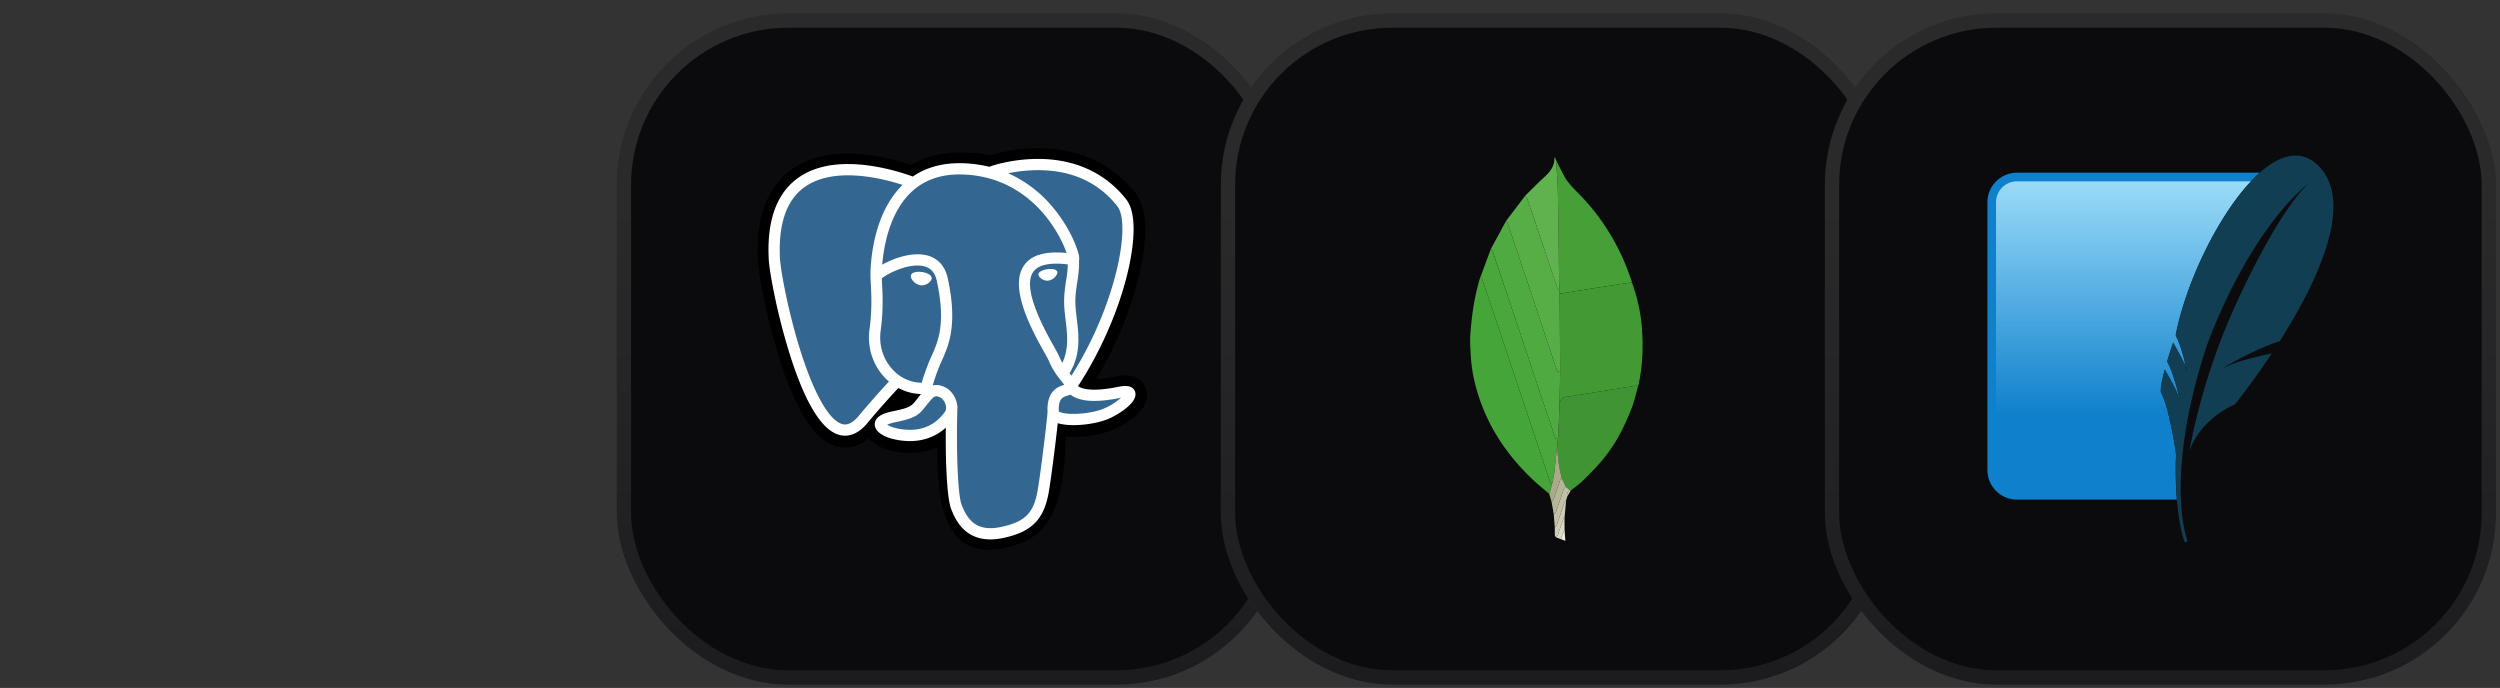 <svg xmlns="http://www.w3.org/2000/svg" width="149" height="41" fill="none"><rect width="100%" height="100%" fill="#333333" stroke="none"/><rect width="40" height="40" x="36.761" y=".801" fill="#0B0B0D" rx="10.222"/><rect width="39.148" height="39.148" x="37.186" y="1.227" stroke="url(#a)" stroke-opacity=".25" stroke-width=".852" rx="9.796"/><g clip-path="url(#b)"><path fill="#000" d="M68.307 23.173c-.14-.423-.505-.717-.978-.788a2.24 2.24 0 0 0-.78.043 6.99 6.99 0 0 1-1.203.158c1.076-1.816 1.951-3.888 2.455-5.839.815-3.153.38-4.59-.13-5.24-1.345-1.72-3.31-2.644-5.679-2.672a10.065 10.065 0 0 0-2.952.414 10.993 10.993 0 0 0-1.726-.158c-1.14-.018-2.147.23-3.007.74a13.71 13.71 0 0 0-2.124-.532c-2.077-.341-3.75-.076-4.974.79-1.483 1.046-2.17 2.865-2.043 5.406.04.807.492 3.262 1.202 5.59.409 1.337.844 2.448 1.294 3.302.64 1.21 1.323 1.923 2.09 2.18.43.143 1.212.243 2.034-.442.104.127.243.252.427.369.235.147.521.268.807.34 1.031.257 1.997.193 2.82-.168.006.146.01.286.013.407.005.196.01.388.018.568.049 1.216.132 2.161.377 2.823l.05.15c.123.375.327 1.002.847 1.492.539.509 1.19.665 1.787.665.3 0 .585-.04.835-.093.893-.192 1.907-.483 2.64-1.527.694-.988 1.031-2.475 1.092-4.818l.022-.19.015-.123.163.014.042.003c.91.041 2.021-.151 2.704-.469.54-.25 2.269-1.163 1.862-2.395Z"/><path fill="#336791" d="M66.752 23.412c-2.704.558-2.89-.357-2.89-.357 2.855-4.236 4.048-9.613 3.019-10.928-2.81-3.59-7.673-1.892-7.754-1.848l-.026.004a9.643 9.643 0 0 0-1.804-.188c-1.223-.02-2.151.321-2.856.855 0 0-8.675-3.574-8.272 4.495.086 1.717 2.46 12.988 5.293 9.584 1.035-1.245 2.035-2.298 2.035-2.298.497.33 1.092.499 1.715.438l.049-.041c-.015.155-.008.306.02.485-.73.815-.516.958-1.974 1.258-1.476.305-.61.846-.043.988.686.171 2.274.414 3.346-1.088l-.042.172c.285.229.486 1.49.453 2.632-.034 1.142-.057 1.927.169 2.54.225.612.45 1.99 2.367 1.58 1.602-.343 2.432-1.233 2.548-2.717.082-1.055.267-.9.279-1.843l.149-.446c.171-1.43.027-1.892 1.014-1.677l.24.02c.726.034 1.677-.116 2.235-.375 1.202-.558 1.915-1.49.73-1.245Z"/><path fill="#fff" d="M54.95 16.213c-.244-.034-.465-.003-.577.082a.211.211 0 0 0-.087.14c-.014.1.056.212.1.27a.753.753 0 0 0 .477.297.55.55 0 0 0 .077.006c.295 0 .563-.23.587-.4.03-.212-.279-.354-.578-.395Zm8.07.006c-.023-.166-.319-.213-.6-.174-.28.039-.553.165-.53.332.018.13.252.351.53.351a.5.5 0 0 0 .07-.005.683.683 0 0 0 .386-.21c.098-.104.155-.219.145-.294Z"/><path fill="#fff" d="M67.652 23.35c-.103-.313-.435-.413-.987-.299-1.636.338-2.223.104-2.415-.038 1.272-1.938 2.319-4.281 2.884-6.467.267-1.035.415-1.997.427-2.78.013-.861-.133-1.493-.436-1.88-1.218-1.556-3.006-2.391-5.17-2.414-1.489-.017-2.746.364-2.99.47a7.452 7.452 0 0 0-1.682-.215c-1.117-.018-2.082.25-2.882.794a12.864 12.864 0 0 0-2.342-.614c-1.898-.305-3.405-.074-4.481.688-1.284.91-1.877 2.536-1.762 4.833.038.773.479 3.15 1.174 5.427.914 2.997 1.909 4.694 2.955 5.043.122.04.264.069.42.069.38 0 .849-.172 1.336-.757a48.092 48.092 0 0 1 1.842-2.085c.41.221.863.345 1.325.357l.003.036c-.08.095-.157.191-.234.289-.32.406-.386.49-1.417.703-.293.06-1.072.22-1.083.767-.013.596.92.846 1.026.873.37.093.728.139 1.068.139.827 0 1.556-.273 2.138-.799-.018 2.126.07 4.221.326 4.86.209.522.72 1.799 2.333 1.799.236 0 .497-.028.784-.09 1.683-.36 2.415-1.104 2.697-2.745.152-.877.411-2.97.534-4.093.257.08.59.117.948.117.749 0 1.612-.16 2.154-.41.608-.283 1.706-.977 1.507-1.579Zm-4.01-7.59a6.815 6.815 0 0 1-.1.947 8.752 8.752 0 0 0-.119 1.111c-.013.413.038.842.088 1.257.1.838.204 1.701-.196 2.553a3.338 3.338 0 0 1-.177-.365c-.05-.12-.158-.314-.307-.582-.582-1.043-1.945-3.486-1.247-4.483.208-.297.735-.602 2.058-.438Zm-1.604-5.617c1.94.043 3.474.768 4.56 2.156.833 1.065-.084 5.91-2.74 10.088a15.568 15.568 0 0 0-.08-.101l-.034-.042c.686-1.133.552-2.255.432-3.249-.049-.408-.095-.793-.083-1.155.012-.384.063-.713.112-1.031.06-.392.121-.798.104-1.276a.53.53 0 0 0 .011-.18c-.043-.459-.566-1.831-1.634-3.074a7.36 7.36 0 0 0-2.597-1.953 8.8 8.8 0 0 1 1.949-.183ZM51.186 24.781c-.537.645-.907.521-1.03.481-.793-.265-1.714-1.942-2.526-4.602-.702-2.302-1.113-4.616-1.145-5.265-.103-2.053.395-3.483 1.479-4.252 1.764-1.25 4.664-.502 5.83-.123l-.051.05C51.83 13 51.876 16.3 51.88 16.501c0 .078.007.188.016.34.032.555.094 1.588-.07 2.757-.152 1.087.183 2.151.92 2.92.075.078.154.153.237.224a49.308 49.308 0 0 0-1.797 2.038Zm2.043-2.726c-.593-.62-.863-1.48-.74-2.363.173-1.236.11-2.312.075-2.89l-.011-.208c.28-.248 1.574-.941 2.497-.73.421.097.678.384.785.877.552 2.555.073 3.62-.312 4.476-.08.176-.155.343-.219.515l-.05.133c-.125.337-.242.65-.314.948a2.383 2.383 0 0 1-1.711-.758Zm.097 3.445a1.482 1.482 0 0 1-.447-.192c.081-.038.226-.09.476-.142 1.213-.25 1.4-.426 1.809-.945.093-.119.2-.254.347-.418.22-.246.32-.204.501-.129.148.061.291.246.35.45.027.095.058.277-.043.42-.855 1.195-2.1 1.18-2.993.956Zm6.345 5.905c-1.483.318-2.008-.44-2.354-1.304-.224-.559-.334-3.078-.256-5.86a.334.334 0 0 0-.014-.105 1.399 1.399 0 0 0-.041-.197c-.116-.405-.399-.743-.737-.884-.135-.055-.382-.158-.678-.082a8.2 8.2 0 0 1 .292-.874l.05-.134c.056-.151.126-.308.2-.474.404-.895.956-2.121.357-4.891-.225-1.038-.974-1.545-2.11-1.427-.68.07-1.304.345-1.614.503a5.155 5.155 0 0 0-.185.098c.086-1.045.414-3 1.64-4.235.771-.778 1.799-1.163 3.051-1.142 2.468.04 4.05 1.306 4.943 2.361.769.91 1.186 1.826 1.352 2.32-1.25-.127-2.101.12-2.532.736-.938 1.34.513 3.942 1.21 5.193.128.23.239.427.273.512.227.55.521.918.736 1.186.066.082.13.162.178.231-.378.11-1.059.362-.997 1.623-.05.632-.405 3.595-.586 4.641-.238 1.383-.747 1.898-2.178 2.205Zm6.191-7.085c-.387.18-1.035.314-1.65.343-.68.032-1.027-.076-1.108-.142-.038-.786.254-.868.564-.955a2.38 2.38 0 0 0 .142-.043 1.5 1.5 0 0 0 .093.069c.547.36 1.522.4 2.898.115l.015-.003a3.707 3.707 0 0 1-.954.616Z"/></g><rect width="40" height="40" x="72.76" y=".801" fill="#0B0B0D" rx="10.222"/><rect width="39.148" height="39.148" x="73.186" y="1.227" stroke="url(#c)" stroke-opacity=".25" stroke-width=".852" rx="9.796"/><g fill-rule="evenodd" clip-path="url(#d)" clip-rule="evenodd"><path fill="#439934" d="M97.268 16.828c.3.87.517 1.76.588 2.68.089 1.143.049 2.278-.192 3.402-.007.031-.02.06-.031.09-.076 0-.153-.009-.227.003-.624.098-1.248.2-1.871.3-.645.105-1.29.205-1.934.317-.228.039-.51-.008-.602.307-.003.009-.029.01-.044.015l.031-1.884-.032-4.548.3-.051c.492-.08.983-.162 1.475-.24.587-.094 1.174-.184 1.76-.275.26-.04.52-.077.779-.116Z"/><path fill="#45A538" d="M92.335 29.436c-.317-.272-.645-.533-.949-.82-1.634-1.54-2.83-3.355-3.419-5.543a8.97 8.97 0 0 1-.305-1.836c-.024-.435-.06-.874-.029-1.308.082-1.152.249-2.292.587-3.402l.018-.026c.033.044.08.082.097.132.33.97.657 1.943.983 2.915 1.023 3.057 2.045 6.114 3.07 9.17.02.059.072.108.11.162l-.163.556Z"/><path fill="#46A037" d="M97.268 16.828c-.26.039-.52.076-.778.116-.587.09-1.175.181-1.761.274-.492.079-.983.16-1.475.24l-.3.052-.002-.196c-.01-.16-.027-.322-.029-.483-.013-1.027-.021-2.054-.034-3.081-.008-.643-.02-1.286-.033-1.928-.008-.4-.016-.8-.034-1.198-.01-.215-.044-.428-.059-.642-.007-.123.003-.247.006-.371.153.297.303.596.46.89.25.466.646.81 1.002 1.184 1.41 1.48 2.412 3.2 3.037 5.143Z"/><path fill="#409433" d="M92.955 23.942c.015-.005.041-.006.044-.015.092-.315.374-.268.602-.308.644-.111 1.289-.212 1.934-.316.623-.101 1.247-.203 1.871-.3.074-.012.151-.003.227-.003-.117.416-.209.842-.357 1.246-.168.46-.371.908-.587 1.347a9.211 9.211 0 0 1-1.191 1.83c-.36.433-.761.833-1.163 1.228-.222.219-.484.397-.728.593l-.063-.043-.228-.195-.235-.516a7.759 7.759 0 0 1-.261-1.845l.004-.105.032-.455c.01-.155.025-.31.031-.466.025-.559.046-1.118.068-1.677Z"/><path fill="#4FAA41" d="M92.955 23.942c-.022.56-.043 1.118-.067 1.677-.007.156-.021.311-.032.466l-.143.055c-.319-.938-.637-1.866-.95-2.797-.515-1.539-1.024-3.08-1.54-4.62a831.178 831.178 0 0 0-1.255-3.725c-.02-.058-.077-.103-.116-.155l.918-1.688c.031.055.073.106.093.165.424 1.257.848 2.514 1.269 3.772.547 1.637 1.09 3.275 1.636 4.912.022.066.058.126.092.2l.126-.147-.031 1.885Z"/><path fill="#4AA73C" d="M88.852 14.844c.04.051.096.097.116.155.421 1.24.84 2.482 1.256 3.725.515 1.54 1.024 3.08 1.54 4.62.312.93.63 1.858.949 2.796l.144-.054-.033.455-.029.105c-.05.498-.091.997-.152 1.494-.03.249-.096.493-.145.74-.037-.054-.09-.103-.11-.163l-3.07-9.168c-.325-.973-.653-1.945-.983-2.916-.016-.05-.063-.088-.096-.132l.613-1.657Z"/><path fill="#57AE47" d="m92.986 22.058-.126.146c-.034-.074-.07-.134-.092-.2l-1.636-4.912c-.42-1.258-.845-2.515-1.27-3.772-.019-.059-.06-.11-.092-.165l1.135-1.493c.036.048.087.09.105.144.316.923.628 1.847.938 2.771.29.863.576 1.728.87 2.59.02.058.088.099.133.147l.003.196.032 4.547Z"/><path fill="#60B24F" d="M92.952 17.314c-.046-.049-.114-.09-.134-.147-.293-.862-.58-1.727-.87-2.59a578.3 578.3 0 0 0-.937-2.771c-.019-.054-.07-.096-.106-.144.37-.362.727-.736 1.111-1.08.342-.307.616-.636.629-1.12 0-.02.01-.04.027-.096l.097.245c-.002.124-.013.247-.005.37.014.215.048.428.058.643.018.398.027.798.035 1.197.013.643.025 1.286.033 1.929.012 1.027.02 2.054.033 3.081.002.162.019.322.029.483Z"/><path fill="#A9AA88" d="M92.498 28.88c.049-.247.114-.492.144-.74.061-.497.103-.997.153-1.495l.012-.001.013.002c.014.625.099 1.24.261 1.844-.033.044-.08.083-.097.132-.136.384-.265.771-.402 1.156-.019.052-.07.093-.107.14l-.14-.482.163-.556Z"/><path fill="#B6B598" d="M92.475 29.917c.037-.046.089-.087.107-.14.137-.384.266-.77.402-1.155.018-.05.064-.088.097-.132l.236.517c-.047.066-.111.125-.137.198l-.45 1.324c-.02.053-.083.09-.125.136l-.13-.748Z"/><path fill="#C2C1A7" d="M92.605 30.664c.042-.044.106-.082.124-.135l.451-1.324c.026-.073.09-.133.136-.199l.228.195c-.11.108-.17.234-.134.393l-.07.226c-.03.04-.076.073-.092.117-.157.451-.307.904-.466 1.355-.02.057-.076.102-.115.152l-.062-.78Z"/><path fill="#CECDB7" d="M92.667 31.444c.04-.05.095-.095.115-.152.159-.45.309-.904.466-1.354.016-.044.061-.078.093-.117l-.095 1.04c-.026.029-.063.055-.075.089-.108.303-.21.607-.318.91-.022.063-.065.118-.098.176-.03-.039-.083-.076-.085-.117-.01-.158-.003-.316-.003-.475Z"/><path fill="#DBDAC7" d="M92.755 32.036c.033-.059.076-.114.098-.176.109-.302.21-.607.318-.91.012-.034.049-.06.074-.09l.003.683-.229.586-.264-.093Z"/><path fill="#EBE9DC" d="m93.02 32.129.228-.586.047.693-.276-.107Z"/><path fill="#CECDB7" d="M93.41 29.594c-.037-.159.024-.284.134-.393l.064.043-.198.35Z"/><path fill="#4FAA41" d="m92.82 26.645-.013-.002-.012.002.029-.104-.004.104Z"/></g><rect width="40" height="40" x="108.76" y=".801" fill="#0B0B0D" rx="10.222"/><rect width="39.148" height="39.148" x="109.186" y="1.227" stroke="url(#e)" stroke-opacity=".25" stroke-width=".852" rx="9.796"/><g clip-path="url(#f)"><path fill="#0F80CC" d="m129.691 27.138-.016-.216s-.398-2.683-.872-3.483c-.075-.127.008-.649.217-1.42.122.21.639 1.115.742 1.406.117.33.141.424.141.424s-.283-1.456-.747-2.306c.102-.344.223-.723.361-1.13.176.31.597 1.057.69 1.316l.048.14.014-.075c-.106-.451-.315-1.236-.601-1.816.634-3.302 2.798-7.716 5.017-9.685h-14.472c-.969 0-1.763.793-1.763 1.763v15.959c0 .97.794 1.763 1.763 1.763h9.531a21.714 21.714 0 0 1-.053-2.64Z"/><path fill="url(#g)" d="M129.02 22.018c.122.212.638 1.116.742 1.407.117.33.141.424.141.424s-.283-1.456-.747-2.306c.102-.344.223-.723.361-1.13.161.283.526.931.658 1.239l.015-.174c-.117-.45-.294-1.039-.522-1.5.584-3.04 2.465-7.022 4.491-9.171h-13.946a1.25 1.25 0 0 0-1.249 1.25V26.85c3.159-1.213 6.967-2.32 10.245-2.273-.122-.47-.261-.894-.406-1.14-.075-.126.008-.648.217-1.42Z"/><path fill="#113E53" d="M138.06 9.77c-.991-.883-2.191-.528-3.375.523-.176.156-.352.33-.526.514-2.026 2.15-3.907 6.13-4.491 9.171.228.462.405 1.05.522 1.5l.079.316c.052.218.079.36.079.36s-.018-.069-.093-.285l-.048-.14a1.088 1.088 0 0 0-.032-.077c-.132-.307-.497-.956-.658-1.238-.138.406-.259.786-.361 1.13.464.849.747 2.305.747 2.305s-.024-.094-.141-.423c-.104-.292-.62-1.196-.742-1.407-.209.772-.292 1.293-.217 1.42.145.246.284.67.406 1.14.274 1.056.465 2.343.465 2.343l.017.217a21.72 21.72 0 0 0 .053 2.64c.092 1.1.263 2.047.481 2.553l.149-.08c-.321-.998-.451-2.306-.394-3.813.086-2.304.616-5.083 1.596-7.98 1.655-4.372 3.952-7.88 6.054-9.556-1.916 1.73-4.509 7.331-5.285 9.405-.869 2.323-1.485 4.502-1.856 6.59.64-1.957 2.711-2.799 2.711-2.799s1.016-1.252 2.203-3.042c-.711.162-1.879.44-2.27.604-.577.242-.732.325-.732.325s1.868-1.138 3.471-1.653c2.205-3.472 4.607-8.405 2.188-10.562Z"/></g><defs><linearGradient id="a" x1="37.78" x2="37.78" y1="-12.082" y2="131.823" gradientUnits="userSpaceOnUse"><stop offset=".17" stop-color="#fff" stop-opacity=".5"/><stop offset=".591" stop-color="#fff" stop-opacity=".03"/></linearGradient><linearGradient id="c" x1="73.78" x2="73.78" y1="-12.082" y2="131.823" gradientUnits="userSpaceOnUse"><stop offset=".17" stop-color="#fff" stop-opacity=".5"/><stop offset=".591" stop-color="#fff" stop-opacity=".03"/></linearGradient><linearGradient id="e" x1="109.78" x2="109.78" y1="-12.082" y2="131.823" gradientUnits="userSpaceOnUse"><stop offset=".17" stop-color="#fff" stop-opacity=".5"/><stop offset=".591" stop-color="#fff" stop-opacity=".03"/></linearGradient><linearGradient id="g" x1="127.726" x2="127.726" y1="11.135" y2="25.958" gradientUnits="userSpaceOnUse"><stop stop-color="#97D9F6"/><stop offset=".92" stop-color="#0F80CC"/><stop offset="1" stop-color="#0F80CC"/></linearGradient><clipPath id="b"><path fill="#fff" d="M44.76 8.801h24v24h-24z"/></clipPath><clipPath id="d"><path fill="#fff" d="M80.76 8.801h24v24h-24z"/></clipPath><clipPath id="f"><path fill="#fff" d="M116.76 8.801h24v24h-24z"/></clipPath></defs></svg>